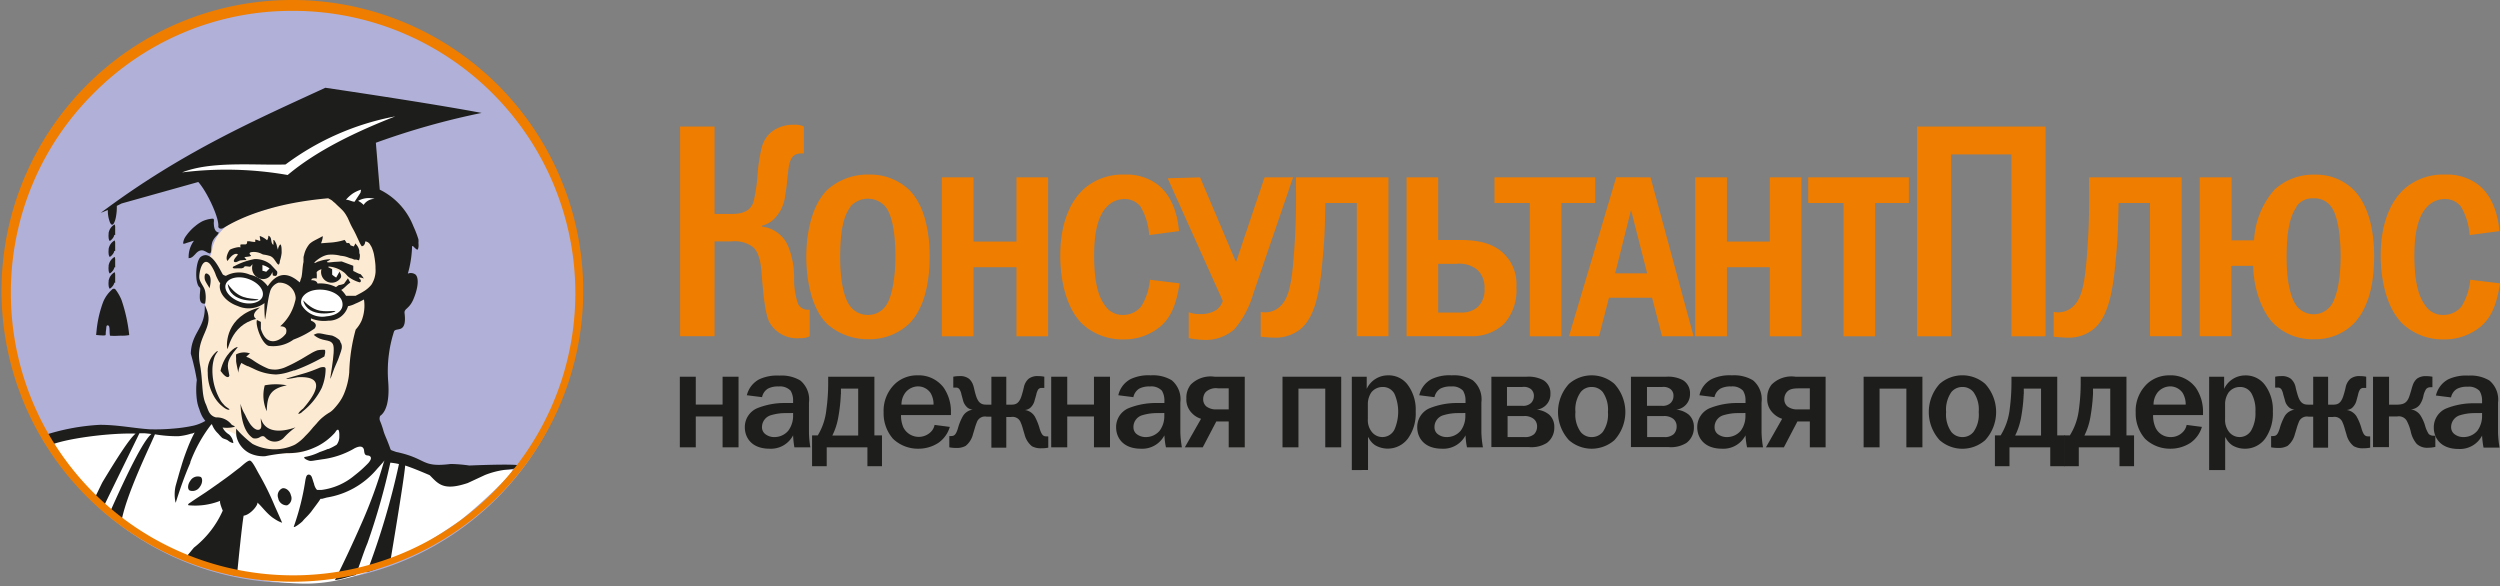 <svg xmlns="http://www.w3.org/2000/svg" viewBox="0 0 290 68"><rect x="0" y="0" width="290" height="68" fill="#808080" stroke="none"/><defs><style>.cls-1{fill:#b0b0d9;}.cls-2{fill:#fff;}.cls-3{fill:#fdead2;}.cls-4{fill:#1d1d1b;}.cls-5{fill:#ee7d00;}</style></defs><g id="Слой_2" data-name="Слой 2"><g id="Слой_1-2" data-name="Слой 1"><path class="cls-1" d="M33.84.88A33.37,33.37,0,1,1,.63,34.25,33.31,33.31,0,0,1,33.84.88Z"/><path class="cls-2" d="M5,50.92a42.52,42.52,0,0,1,4.83-.67,18,18,0,0,1,3.21-.32c1.13.06,2.24.2,3.37.26,1.94.09,4.19.3,6.05-.33.79-.27,1.37-1,2.23-1.07a4.51,4.51,0,0,1,2.1.69c.91.52,1.11,1.62,1.93,2.24a5.8,5.8,0,0,0,3.06.89,9.8,9.8,0,0,0,6-2.12c.94-.72,2.07-2.09,3.41-1.77s2,2,2.84,2.83a9.22,9.22,0,0,0,2.89,1.77,23.39,23.39,0,0,0,2.28.89,12.25,12.25,0,0,0,4.06.7,12,12,0,0,0,1.59-.25,34.28,34.28,0,0,1,4.55-.18c.69,0-4.82,5.08-6.3,6.09-5.28,3.65-11.47,7.21-17.88,7.13A35.57,35.57,0,0,1,18.28,63c-2.41-1.38-6-3.39-8-5.32C9.35,56.78,4.93,51.25,5,50.92Z"/><path class="cls-3" d="M25.76,26.7c1.41-1.45,3.7-1.94,5.64-2.56,1.43-.47,2.87-.92,4.33-1.28A4.3,4.3,0,0,1,39,23a18.31,18.31,0,0,1,2.76,2.3c1.13.89,2.6,1.51,3.11,2.92.38,1,.48,2.18.85,3.23a10.65,10.65,0,0,1,.2,4.1,2.6,2.6,0,0,1-.62,1.51A6.88,6.88,0,0,0,44.34,39a19.53,19.53,0,0,0-1.23,3.35c-.11.66-.12,1.34-.24,2a5,5,0,0,1-1.06,2.23A4,4,0,0,1,40.46,48a16.15,16.15,0,0,0-2,1.58c-.58.49-1,1.11-1.53,1.65a4.05,4.05,0,0,1-2.1,1.27,17.86,17.86,0,0,1-2.54.12c-1.13.06-2.69.11-3.6-.68-.45-.4-.62-1-1.1-1.38s-1.37-.61-2-1A6.87,6.87,0,0,1,24,48l-.88-2.8c-.31-1,.23-1.9-.22-2.92a3.72,3.72,0,0,1,.35-3.06,8.38,8.38,0,0,0,.63-3.42,6.42,6.42,0,0,0-.36-1.3c-.11-.44,0-.9-.18-1.33A3.18,3.18,0,0,1,23,31.91c0-.64.2-1.78.87-2,.47-.19.41,0,.62-.44a8.38,8.38,0,0,0,.18-.87A4.58,4.58,0,0,1,25.76,26.7Z"/><path class="cls-2" d="M28.91,32.3c1.21.41,1.91,1.4,1.62,2.16s-1.51,1-2.73.58-2-1.4-1.68-2.15,1.57-1,2.79-.59Z"/><path class="cls-2" d="M36.78,33.52c-1.34.12-2.21,1-1.86,1.87a2.92,2.92,0,0,0,3,1.34c1.39-.12,2.2-.93,1.85-1.81s-1.68-1.51-3-1.4Z"/><path class="cls-2" d="M30.42,30.72a2.4,2.4,0,0,1,.87.41h0l-.41.4h0s-.52-.17-.46-.11h0v-.7Z"/><path class="cls-2" d="M38.5,31.18v.66l.46.36.42-.63a2.23,2.23,0,0,0-.89-.39Z"/><path class="cls-2" d="M19.8,20.24A43.65,43.65,0,0,1,33,17.76c3.82-3.28,13-4.17,14.06-4.7-4.82,2.38-9.92,4.21-13.68,7.37a47.59,47.59,0,0,0-13.62-.19Z"/><path class="cls-4" d="M45.28,65.1S46.88,55.63,47,54c.73.24,1.53.56,2.84,1.12,1,1,1.57,1.87,4.42.91l2-.93a9.63,9.63,0,0,1,2.31-.6c.72-.06,1.79-.19,1.72-.47S54.44,54,54.44,54a17.34,17.34,0,0,0-2.14-.18c-3.52.44-2.67-.62-6.37-1.4l-.52-.19-.09-.07a1.31,1.31,0,0,1-.08-.21c-.13-.36-.27-.73-.42-1.08s-.27-.64-.37-1a8.84,8.84,0,0,0-.35-1,.75.75,0,0,1,0-.63c.57-.39,1.13-1.46.93-4a15.07,15.07,0,0,1,.67-5.77c.2-.58,1.53.36,1.23-2.13-.07-.57.5-.45,1-1.57.56-1.29.7-2.49.28-2.91a.91.91,0,0,0-.9-.12,12.57,12.57,0,0,0,.49-3.19l.11,0c.17.17.4.41.5.41s.18-.38.13-.75c0,0,0,0,0-.09a1.08,1.08,0,0,0,0-.28l0-.07a12.1,12.1,0,0,0-.59-1.53A7.93,7.93,0,0,0,44.05,22l-.45-5.44A86.67,86.67,0,0,1,55.87,13.1c-4.81-.91-13-2.16-18.13-2.92-8,3.7-16.57,7.4-26.05,14.51.28-.1.54-.22.82-.33a1.49,1.49,0,0,0,0,.19,3.77,3.77,0,0,0,.25,1.26c.35.73.63-.28.7-.71a6.21,6.21,0,0,0,.09-1.22l.56-.28L23,21.11c1,1.11,2.38,4.05,2.33,5.1-.06.22.22.45.61.22C28.3,25,32.16,23.52,38.07,23l.09.05s0,0,.17.09a1.43,1.43,0,0,1,.35.27l.19.15c.25.26.55.52.79.76a3.07,3.07,0,0,1,.55.74,2.25,2.25,0,0,1,.12.21c.17.35.31.74.61,1.27s.49,1,.72,1.47a2.61,2.61,0,0,0,.3.55c.25,0,.39-.26.41-.55h.07a.75.75,0,0,1,.47.32l.07.12a1.57,1.57,0,0,1,.16.29,4.73,4.73,0,0,1,.23.72c.06.32.11.61.14.89a5.49,5.49,0,0,1,.05.79,3.77,3.77,0,0,1,0,.48A3.08,3.08,0,0,1,43.1,33a2.18,2.18,0,0,1-.25.28,3.34,3.34,0,0,1-.54.44c-.41.27-.84.47-1.05.59l-1.12,0a3.08,3.08,0,0,0-.56-.68c.28-.11.73-.67,1.06-.84l-.28-.51-.45.63a1.83,1.83,0,0,1-.61.16l-.33.23a4,4,0,0,0-2.14-.41c-.07-.3-.41-.39-.74-.39l.09-.15c.06-.07.55-.12.55,0a3,3,0,0,0,0-.73c0-.12.23-.28.56-.4a1.24,1.24,0,0,0,2.24,1c.11-.23,0-.44-.17-.73v.06L39,32.2s-.12-.07-.12-.07c-.16-.11-.41-.29-.35-.31v-.6s-.3-.14-.47-.24a.16.16,0,0,1,.11-.06,3.3,3.3,0,0,1,1.81.74c.16.14.28.32.45.46a4.08,4.08,0,0,0,1.27.63c.19,0,.23-.25,0-.44s.23-.12.51,0a3.27,3.27,0,0,0-.4-.52c-.22,0-.83-.4-.83-.34v-.62l-1.34-.5-.84.05-.61.06s-.31,0-.26-.08.4-.19.38-.29a4,4,0,0,0-1.32.25c-.1,0-.2.07-.31.12-.72.39.56-.9,1.57-.9a4.15,4.15,0,0,1,1.27.13,3.44,3.44,0,0,1,.51.08,3.28,3.28,0,0,1,.44.15l.24.08c.12,0,.26.09.38.13l.13,0,.11,0,.31.09a1.33,1.33,0,0,0,.09-.74l-.05-.08a1.49,1.49,0,0,0,0-.21s0,0,0-.08a1.44,1.44,0,0,0-.13-.4,1.34,1.34,0,0,0-.37-.46l0,.11-.14.25,0,0-.38-.13a1.09,1.09,0,0,0-.1-.19.23.23,0,0,0-.26-.07h0a.12.12,0,0,1-.12-.06,1.39,1.39,0,0,0-.21-.31,7,7,0,0,1-1.82.32l-.91.07c.09-.2.25-.71.18-.83-.13.1-.59.32-1,.54a2.63,2.63,0,0,0-.5.35,2.94,2.94,0,0,0-.65,1.31,1.68,1.68,0,0,0-.06.24c0,.1,0,.2,0,.3a2.18,2.18,0,0,0,0,.25c-.13.55-.12,1.18-.23,1.73a1.66,1.66,0,0,1-.1.29,1.52,1.52,0,0,1-.12.36,2.47,2.47,0,0,0-.29-.24,2.62,2.62,0,0,0-.34-.24c-.92-.57-2-.66-3.07.92A3.5,3.5,0,0,0,29,31.87,3.16,3.16,0,0,0,26.2,32c-.17-.05-.34-.11-.39-.22-.42-.74-1.35-2.8-2.5-2-.64.44-.77,3.16-.12,3.58.2.13-.44,2,.6,1.86a3.59,3.59,0,0,0,0-1.46c-.11-.52-.57-.94-.66-1.47s.32-2.66,1.25-1.64a4.65,4.65,0,0,1,.68,1.33s.45,1,.5.82c-.33,1,.56,2.19,2,2.69a3.08,3.08,0,0,0,3.12-.33,14.64,14.64,0,0,0,.06,1.9c.08-.09.33-2.41.56-3.13a1.52,1.52,0,0,1,1-1.14,1.89,1.89,0,0,1,2,1.75q0,.21-.09.48a5.56,5.56,0,0,1-1.71,2.83c.9,0,.73.62.67.84-.6.85-2.23,1.7-2.91-.54l0-.81-.45-.22c-.22.51.5,2.69,1.34,3a4,4,0,0,0,2.9-.73,10.47,10.47,0,0,0,2.45-1.29c.33-.46,0-.73-.43-.91l0-.26a3.91,3.91,0,0,0,2,.27,2.32,2.32,0,0,0,2.3-1.68,3.08,3.08,0,0,0,.84-.29,8.81,8.81,0,0,0,.84-.4l.17-.09a4.73,4.73,0,0,1-.29,2.49,4,4,0,0,1-.67,1,20.86,20.86,0,0,0-.75,5,8.27,8.27,0,0,1-.58,2.39,5,5,0,0,1-.66,1.16c-.09.13-.2.25-.32.4l-.16.18a2.68,2.68,0,0,1-.5.45,6.11,6.11,0,0,0-1.09.8,5.45,5.45,0,0,0-.46.5l-.11.12c-.09.11-.19.21-.31.34a10.45,10.45,0,0,1-.9,1,5.22,5.22,0,0,1-1.19,1l0,0-.19.09a5.5,5.5,0,0,1-4.75-.17,13.12,13.12,0,0,1-1.93-1.8c.06,0,0,.34.06.87a2.84,2.84,0,0,0,.31.84,2.94,2.94,0,0,0,1.24,1.18,3.7,3.7,0,0,0,1.79.34,21.53,21.53,0,0,1,2.52-.36,7.34,7.34,0,0,0,2.71-.44,9.58,9.58,0,0,0,.91-.4,7,7,0,0,0,1.89-1.46,1.58,1.58,0,0,0,.12-.15c.15-.25.26-.3.34-.24s.13.39.11.72a1.53,1.53,0,0,1-.31,1c-.16.1-.35.21-.55.31l-.38.18-.09,0c-.3.13-.62.25-.95.36A6.44,6.44,0,0,1,35.4,53c-.38.07.27.44.61.47h0c.24,0,.49-.06.78-.1l.59-.09A9.88,9.88,0,0,0,41,52.08h0a1.48,1.48,0,0,1,.24-.13c.35-.16.94-.33,1,.36s.4.44.64.59.19.41-.15.81c-.23.24-.47.47-.72.7s-.6.52-.91.76a7.4,7.4,0,0,1-3.79,1.66h-.51a.44.44,0,0,1-.1-.08,1.68,1.68,0,0,1-.28-.66c-.07-.16-.13-.42-.22-.66a.64.64,0,0,0-.19-.31s-.33-.24-.49.19a3.2,3.2,0,0,0-.1.42,28.87,28.87,0,0,1-1.33,5.33c-.11.3.77-.36,1-.59.32-.4.54-.53,1-1.1.26-.36.48-.64.74-1a6.15,6.15,0,0,0,.35-.51l.19,0,.55-.15a9.57,9.57,0,0,0,5.84-3.34c.23-.25.46-.5.68-.76l.16-.2a1.19,1.19,0,0,1-.08.2,54.57,54.57,0,0,1-2.66,7.28c-1,2.28-2.1,4.61-3,6.4.79-.1,1.63-.42,2.4-.58.41-1,.89-2.59,1.36-3.69a79.63,79.63,0,0,0,2.66-9.35,7.39,7.39,0,0,1,1,.16,86.78,86.78,0,0,1-3.72,12.54,27.77,27.77,0,0,0,2.85-1.11ZM30.44,34.44c-.28.68-1.46,1-2.62.57s-1.9-1.35-1.62-2.07,1.5-1,2.67-.56S30.71,33.72,30.44,34.44Zm7.47,2.25A2.78,2.78,0,0,1,35,35.4c-.33-.84.5-1.68,1.78-1.79s2.63.44,2.9,1.34S39.25,36.57,37.91,36.69ZM33.37,20.3A41.3,41.3,0,0,0,21.12,20c3.4-1.34,8.31-.81,12-.92a30.81,30.81,0,0,1,12.73-5.58C41.31,15.28,36.77,17.44,33.37,20.3Z"/><path class="cls-4" d="M29.83,58.28c.44.35.88,1,1.55,1.57a3.48,3.48,0,0,0,.48.35,3.55,3.55,0,0,0,.87.44c-.32-.75-.71-1.61-.85-1.92a32,32,0,0,0-1.79-3.65c-.32-.54-.82-1.63-1.11-1.64s-.91.61-1.18.82c-.54.4-.95.74-1.49,1.13-.8.58-1.6,1.15-2.42,1.71-.58.39-1.19.77-1.77,1.18-.1.07-.4.22-.26.34a7.93,7.93,0,0,0,3.7-.52c-.17.11.28,1.14.28,1.14a11.24,11.24,0,0,1-3.35,4.3l-1.07,1.29a35.73,35.73,0,0,0,6.06,2c.17-1.7.56-5.68.78-7C29.1,59.71,30.05,58.45,29.83,58.28Z"/><path class="cls-4" d="M20.69,50.6a6.6,6.6,0,0,0,1.48-.3l.1,0,.31-.13A16.78,16.78,0,0,0,21.75,52c-.27.69-.52,1.4-.74,2.16-.13.41-.26.86-.38,1.3-.08.27-.15.53-.23.81-.31,1.12,0,2.29,0,2,.44-1.41,1-3.05,1.68-4.59a.36.36,0,0,1,0-.09,16.83,16.83,0,0,1,2.43-4.36l.08,0,.06.15a2.79,2.79,0,0,0,.66.92,5.33,5.33,0,0,0,.46.49c.2.14.48.16.68.31a1.29,1.29,0,0,0,.62.3,1.55,1.55,0,0,0-.5-1,1.94,1.94,0,0,1-.75-.81,3.54,3.54,0,0,0,1,0c.77-.11.28-.16.05-.33a2.17,2.17,0,0,0-1.81-.84c-.87-.22-.93-1-1.19-1.55-.5-1.09-.33-2.62-.65-4.45-.75-3.59,2-4.28.53-7,.11,2.69-1.53,3.06-1.62,5.6a27.23,27.23,0,0,1,.7,3.06,9.21,9.21,0,0,0,0,2.24,4.54,4.54,0,0,0,.31,1.2,3.13,3.13,0,0,0,.16.45,3,3,0,0,0,.28.53c.07.11.16.21.23.33a4.94,4.94,0,0,1-1.34.54,17.43,17.43,0,0,1-2.43.35,23.11,23.11,0,0,1-2.63.08c-1.77-.1-3.69-.52-5.82-.52a24.91,24.91,0,0,0-6.7,1.29c.23.4.47.78.71,1.17,1.81-.87,7.23-1.55,10.13-1.44-.73.59-2.21,2.93-3.82,5.59-.18.32-.88,1.85-1.08,2.15.35.36.7.71,1.06,1,1.16-2.41,3.91-8,4.28-8.78l.64,0,.76.08c-.94.74-2.85,4.63-4.94,9.35.46.41.91.81,1.39,1.2.4-3.14,3.48-9.32,3.95-10.51A15.13,15.13,0,0,0,20.69,50.6Z"/><path class="cls-4" d="M35.17,34.84C35.68,37,39,36.3,38.91,36.07,37.69,36.07,36.68,36.41,35.17,34.84Z"/><path class="cls-4" d="M22.09,55.75c-.33.45-.36,1-.08,1.15a1,1,0,0,0,1.17-.42c.34-.44.33-1,.11-1.15A1,1,0,0,0,22.09,55.75Z"/><path class="cls-4" d="M26.58,43.43c-.17-1-.49-1.42,1-3.16-.23-.11-1.57.79-2,2.75C26.42,44.2,26.7,43.63,26.58,43.43Z"/><path class="cls-4" d="M24.78,45.9a4.12,4.12,0,0,0,.8,1.05c.19.16.61.56.93.58l0,0,.09,0v0h0a.22.22,0,0,0,0-.08h0l-.18-.13h0l0,0a2.86,2.86,0,0,1-.3-.22,1.7,1.7,0,0,1-.22-.24,1.24,1.24,0,0,1-.18-.21l-.08-.1a6.9,6.9,0,0,1-1-3.62,4.7,4.7,0,0,1,.13-1.11,2.26,2.26,0,0,1,.35-.85l.17-.22h0l0,0a.31.31,0,0,0-.13,0,2.9,2.9,0,0,0-1.06,2.48A5.42,5.42,0,0,0,24.78,45.9Z"/><path class="cls-4" d="M24.23,31.88a.89.89,0,0,0-.18-.13c-.33-.17-.36.4-.28.7s.56.94.53,1C24.44,32.91,24.54,32.18,24.23,31.88Z"/><path class="cls-4" d="M42.18,32.36l0,0,0,0Z"/><path class="cls-4" d="M26.42,32.94c.22,2.29,3.62,2,3.57,1.79C28.76,34.56,27.7,34.73,26.42,32.94Z"/><path class="cls-4" d="M38.62,39.93c.39.73-.6,4.94-.21,3.81C39,42,39.08,42.23,39.47,41c.06-.22.39-.84,0-1.34.06-.12-.28-.47-.93-.73-1-.13-1.5-.38-1.89-.21l-.26.12C37.41,39.73,38.25,39.25,38.62,39.93Z"/><path class="cls-4" d="M30.27,48.56l0-.06c-.09.34.25,1.16-.18,1.33s-.89-.4-1.07-.64a7.93,7.93,0,0,1-.6-1.11,4.37,4.37,0,0,1-.52-1.25c.06,1.73.39,3.3,1.45,4a1,1,0,0,0,.84-.15c.25-.12.41-.14.61.09A1.47,1.47,0,0,0,33,50.69a8.89,8.89,0,0,1,1.28-1.12C32.55,50.19,30.77,50.19,30.27,48.56Z"/><path class="cls-4" d="M33.28,44.7a6.74,6.74,0,0,0-2.57,0,4.52,4.52,0,0,0,.23,3C31,46,31.27,45.1,33.28,44.7Z"/><path class="cls-4" d="M29.71,37c.06,0-.84-.39.45-1.34-4,1-3.91,4.32-3.8,4.77S26.64,37.75,29.71,37Z"/><path class="cls-4" d="M22.23,28l.27-.08a3.19,3.19,0,0,0-.62,1.82c0,.07,0,.14,0,.2s0,0,.06,0c.31,0,.53-.27.78-.53a1.18,1.18,0,0,1,.47-.34l0,0a.76.76,0,0,1,.43,0l.28.13a1.56,1.56,0,0,0,.41.2c.14,0,.17-.17.19-.46a3.26,3.26,0,0,1,.14-.9c.27-.62.59-.68.74-1.07-.5-.07-.56-.64-.58-1.06v-.1a1,1,0,0,0,0-.36c0-.08-.12-.1-.31-.07a3.53,3.53,0,0,0-1,.28,4.51,4.51,0,0,0-.85.57l-.18.15a5.64,5.64,0,0,0-.89,1,1.62,1.62,0,0,0-.33.88,1.42,1.42,0,0,0,.2,0C21.7,28.15,22,28.08,22.23,28Z"/><path class="cls-4" d="M37,42.69c-.5.21-1,.4-1.54.57l-2.24.65s-.14.15,1.3-.15c3.66-.21,1.79,2.32.63,3.65-.29.19-.9.86-.24.49a.8.8,0,0,0,.17-.15A8,8,0,0,0,37.32,45a5.88,5.88,0,0,0,.45-2.09c0-.18,0-.24-.1-.3S37.23,42.58,37,42.69Z"/><path class="cls-4" d="M31.38,30.66a2.86,2.86,0,0,0-1.84-.61,8.15,8.15,0,0,0-2.35.82h-.06a0,0,0,0,1,0,0h0L27,31h0c0,.05,0,.1.13.13a1.85,1.85,0,0,0,.34,0h.15l.21,0H28c.46-.09.22-.22.48-.24,0,0,0,0,.07,0v0l.47.05.28-.29c-.44,1.68,1.79,2.41,2.29.9l.06.4A.67.67,0,0,0,32,32c.16-.05.22-.45.11-.56Zm-.5.87s-.5-.16-.44-.11v-.68a2.55,2.55,0,0,1,.83.4h0Z"/><path class="cls-4" d="M26.4,30.27a3,3,0,0,1,.29-.38l.12-.13a1.26,1.26,0,0,1,.43-.29.58.58,0,0,1,.33,0s0,0,0,.08-.57.59-.42.8a.16.16,0,0,0,.1.05.33.33,0,0,0,.17,0,.52.52,0,0,1,.15-.06,1.75,1.75,0,0,1,.29-.13c.09,0,.72-.1.77,0l-.28-.39s.83-.06.78-.17c-.34-.28-.14-.4.19-.42a2,2,0,0,1,1,.2.73.73,0,0,0,.25.1,4.89,4.89,0,0,1,.77.17c.38.16.51.46.76.8s.29.17.36-.1l0-.11a4.4,4.4,0,0,0,.21-.94c0-.44,0-.91-.15-1-.14.1-.34.55-.24.7a3,3,0,0,1-.19-.64,2,2,0,0,0-.3-.57h-.08a3.64,3.64,0,0,1,0,.57c-.39-.27-.08-.87-.58-1.07a.91.91,0,0,1-.15.53,2.61,2.61,0,0,0-.85-.5c0,.21.07.38.06.57-.21,0-.35-.14-.58-.15,0,.08,0,.21,0,.28a3.5,3.5,0,0,1-.64-.08,1,1,0,0,0-.17,0l-.13,0c0,.27-.06.34-.21.36h-.27c-.27,0-.31,0-.31.11a1.6,1.6,0,0,1,0,.28c0-.21-1.09.11-1.22.24S26.08,29.94,26.4,30.27Z"/><path class="cls-4" d="M33.3,58.62a.9.9,0,0,0,.44-1.18c-.11-.51-.61-.9-1-.79a.9.9,0,0,0-.47,1.13A1,1,0,0,0,33.3,58.62Z"/><path class="cls-4" d="M11.15,38.86c.08,0,1.07.12,1.1,0s0-.27.05-.56,0-.56.18-.56.2.19.22.36,0,.56.06.84c.63.05.86,0,1.3,0a4.44,4.44,0,0,0,.93-.07,18.75,18.75,0,0,0-.89-4.06,5.33,5.33,0,0,0-.62-1.12c-.09-.13-.16-.2-.24-.2s-.17,0-.29.14a3.85,3.85,0,0,0-1,1.44,13.35,13.35,0,0,0-.72,3Z"/><path class="cls-4" d="M28.86,41.5a1.5,1.5,0,0,0-.3-.1A3.37,3.37,0,0,1,29,41a2,2,0,0,0-1.61.11,2.06,2.06,0,0,0,0,.42c0,.11,0,.24,0,.37.05.46.18.86.25,1.34A2.81,2.81,0,0,1,28,42.1a5.83,5.83,0,0,0,.73.38l.05,0,.61.28a6.22,6.22,0,0,0,2.64.68,6,6,0,0,0,1.64-.34h0a3.76,3.76,0,0,0,.4-.13l.1,0c.4-.14.81-.31,1.2-.48a23.4,23.4,0,0,0,2.19-1.1c.1-.06.11-.11.09-.17a1.06,1.06,0,0,0,.07-.47c0-.09,0-.16-.08-.17a2.17,2.17,0,0,0-.36,0h0a2.47,2.47,0,0,0-.47.06,4,4,0,0,0-.63.29l-.53.31-.7.42-.51.28c-.38.21-.8.42-1.32.65a3.06,3.06,0,0,1-.65.21,2.25,2.25,0,0,1-.67.07,2.53,2.53,0,0,1-.67-.1,9.26,9.26,0,0,1-1.81-1A4.51,4.51,0,0,0,28.86,41.5Z"/><path class="cls-4" d="M13.36,27.24a.35.35,0,0,0,0-.12v-.06s0,0,0,0,0-.37,0-.64a.9.9,0,0,0-.06-.39,1.42,1.42,0,0,0-.7,1v.11a1.88,1.88,0,0,0,0,.42.69.69,0,0,0,.13.4,1.3,1.3,0,0,0,.51-.61.39.39,0,0,0,0-.09A0,0,0,0,0,13.36,27.24Z"/><path class="cls-4" d="M13.36,29.1a.5.5,0,0,0,0-.13s0,0,0-.06v0c0-.16,0-.37,0-.64a.85.85,0,0,0-.06-.38,1.38,1.38,0,0,0-.7,1V29a1.76,1.76,0,0,0,0,.41.69.69,0,0,0,.13.4,1.33,1.33,0,0,0,.51-.6.51.51,0,0,0,0-.1S13.36,29.11,13.36,29.1Z"/><path class="cls-4" d="M13.36,31a.42.42,0,0,0,0-.12v-.06s0,0,0,0,0-.37,0-.63a.87.87,0,0,0-.06-.39,1.42,1.42,0,0,0-.7,1v.12a1.76,1.76,0,0,0,0,.41.69.69,0,0,0,.13.4,1.33,1.33,0,0,0,.51-.6.39.39,0,0,0,0-.09Z"/><path class="cls-4" d="M13.36,32.8a.35.35,0,0,0,0-.12V32.6c0-.16,0-.38,0-.64a.9.9,0,0,0-.06-.39,1.42,1.42,0,0,0-.7,1v.11a1.88,1.88,0,0,0,0,.42.69.69,0,0,0,.13.4,1.3,1.3,0,0,0,.51-.61.39.39,0,0,0,0-.09A0,0,0,0,0,13.36,32.8Z"/><path class="cls-2" d="M41.88,22l-.06.35-.69,1.05c-.29,0-.64-.23-1-.23h0a4.4,4.4,0,0,1,.76-.7h0a3.72,3.72,0,0,1,1-.47Z"/><path class="cls-2" d="M41.54,23.3a2.36,2.36,0,0,1,.64.47,1.53,1.53,0,0,1,1.28-.7,2.52,2.52,0,0,0-1.92.23Z"/><path class="cls-5" d="M1.26,34a32.53,32.53,0,0,1,9.57-23.14,32.29,32.29,0,0,1,23-9.6A32.74,32.74,0,1,1,1.26,34ZM9.94,10A33.74,33.74,0,1,0,33.84,0,33.55,33.55,0,0,0,9.94,10Z"/><path class="cls-5" d="M82.88,24.82h2c1.88,0,2.34-.81,2.55-1.48a20.64,20.64,0,0,0,.46-3.23,18,18,0,0,1,.45-2.91,3.35,3.35,0,0,1,1.42-2.09,4.12,4.12,0,0,1,2.36-.64,2.33,2.33,0,0,1,1.13.21V17.8H93c-.53,0-1.31.07-1.52,1.67s-.17,1.91-.39,3.16A4.6,4.6,0,0,1,90,25.18a3.07,3.07,0,0,1-1.62,1v.1a3.79,3.79,0,0,1,3,2.17,9.62,9.62,0,0,1,.74,3.69,8.69,8.69,0,0,0,.46,3.12,1.26,1.26,0,0,0,1.2.67h.15V39a2,2,0,0,1-1.06.22,3.67,3.67,0,0,1-3.64-1.88c-.25-.53-.57-1.56-.85-5.22-.07-.88-.14-2.62-1-3.44A3.58,3.58,0,0,0,84.89,28h-2V39h-4V14.68h4V24.82Z"/><path class="cls-5" d="M105.44,22c2.26,2.24,2.4,6.25,2.4,7.77s-.14,5.57-2.4,7.8a6.69,6.69,0,0,1-4.73,1.78A7.12,7.12,0,0,1,96,37.63c-1.94-1.84-2.47-5.36-2.47-7.84,0-3.12.78-6.17,2.47-7.8a7,7,0,0,1,4.84-1.74A6.59,6.59,0,0,1,105.44,22Zm-6.78,2c-.91,1.14-1.2,3.16-1.2,5.89,0,.56,0,4.15,1.17,5.64a2.52,2.52,0,0,0,2.08,1,2.46,2.46,0,0,0,2-1c.91-1.17,1.16-4,1.16-5.78s-.18-4.54-1.16-5.78a2.71,2.71,0,0,0-4.07,0Z"/><polygon class="cls-5" points="112.93 20.57 112.93 28.02 117.91 28.02 117.91 20.57 121.58 20.57 121.58 39.01 117.91 39.01 117.91 31 112.93 31 112.93 39.01 109.26 39.01 109.26 20.57 112.93 20.57 112.93 20.57"/><path class="cls-5" d="M136.83,32.91c-.35,2.13-.85,3.76-2.19,4.93a6.54,6.54,0,0,1-4.38,1.53,6.79,6.79,0,0,1-4.76-1.84c-2.44-2.45-2.51-6.89-2.51-7.88,0-4.22,1.45-6.63,2.86-7.84a6.8,6.8,0,0,1,4.59-1.56,6.05,6.05,0,0,1,3.81,1.13c1.91,1.46,2.41,4,2.51,5.43l-3.46.46a7.29,7.29,0,0,0-1-3.3,2.3,2.3,0,0,0-1.87-.88,2.82,2.82,0,0,0-2,.85c-1.23,1.24-1.51,3.51-1.51,5.74,0,3.16.53,4.76,1.23,5.72a2.41,2.41,0,0,0,2.08,1.13,2.68,2.68,0,0,0,2.16-1,7,7,0,0,0,1-3.08l3.46.42Z"/><path class="cls-5" d="M139.21,20.57l4.13,9.75h.07l3.28-9.75H150l-4.66,13.62a10.83,10.83,0,0,1-2.15,4,5,5,0,0,1-3.46,1.24,10.54,10.54,0,0,1-1.84-.21v-3a3.48,3.48,0,0,0,1.38.21,3.19,3.19,0,0,0,1.9-.53,2,2,0,0,0,.67-1l-6.39-14.22Z"/><path class="cls-5" d="M161.06,20.57V39h-3.67V23.55h-3.64c-.07,2.66-.07,3.83-.28,6-.28,3.19-.63,7-2.61,8.62a4.65,4.65,0,0,1-3,1c-.39,0-1.27-.07-1.62-.11V36.18a2.56,2.56,0,0,0,2.58-1c.63-.81,1-2.2,1.23-5.1a86.18,86.18,0,0,0,.28-8.66v-.85Z"/><path class="cls-5" d="M166.83,20.57v7.27h2.44c1.3,0,3.49.07,5,1.42a4.89,4.89,0,0,1,1.63,4,5.86,5.86,0,0,1-1.45,4.33A5.42,5.42,0,0,1,170.57,39h-7.41V20.57Zm0,15.68h2.72a2.7,2.7,0,0,0,1.94-.71,2.73,2.73,0,0,0,.71-2.06,2.76,2.76,0,0,0-.85-2.2,3.29,3.29,0,0,0-2.44-.67h-2.08v5.64Z"/><polygon class="cls-5" points="185.05 20.57 185.05 23.55 181.13 23.55 181.13 39.01 177.46 39.01 177.46 23.55 173.36 23.55 173.36 20.57 185.05 20.57 185.05 20.57"/><path class="cls-5" d="M191.46,20.57l5,18.44H192.8l-1.16-4.47h-5L185.49,39H182l5.48-18.44Zm-2.26,3.79-1.84,7.35h3.71l-1.87-7.35Z"/><polygon class="cls-5" points="200.32 20.57 200.32 28.02 205.3 28.02 205.3 20.57 208.97 20.57 208.97 39.01 205.3 39.01 205.3 31 200.32 31 200.32 39.01 196.65 39.01 196.65 20.57 200.32 20.57 200.32 20.57"/><polygon class="cls-5" points="221.43 20.57 221.43 23.55 217.52 23.55 217.52 39.01 213.85 39.01 213.85 23.55 209.75 23.55 209.75 20.57 221.43 20.57 221.43 20.57"/><polygon class="cls-5" points="237.29 14.68 237.29 39.01 233.33 39.01 233.33 17.91 226.34 17.91 226.34 39.01 222.39 39.01 222.39 14.68 237.29 14.68 237.29 14.68"/><path class="cls-5" d="M253.07,20.57V39H249.4V23.55h-3.64c-.07,2.66-.07,3.83-.28,6-.29,3.19-.64,7-2.62,8.62a4.6,4.6,0,0,1-3,1c-.39,0-1.27-.07-1.63-.11V36.18a2.55,2.55,0,0,0,2.58-1c.64-.81,1-2.2,1.24-5.1a86.18,86.18,0,0,0,.28-8.66v-.85Z"/><path class="cls-5" d="M258.86,20.57v7.31h2.61A9.65,9.65,0,0,1,263.84,22a6.63,6.63,0,0,1,4.69-1.74A6.19,6.19,0,0,1,273,22c2.25,2.27,2.4,6.17,2.4,7.77s-.15,5.53-2.4,7.8a6.25,6.25,0,0,1-4.56,1.78,6.38,6.38,0,0,1-4.62-1.74c-1.45-1.38-2.44-4.26-2.44-6.77h-2.54V39h-3.67V20.57ZM266.41,24c-.85,1.14-1.16,3.09-1.16,5.86,0,4,.92,5.28,1.13,5.6a2.51,2.51,0,0,0,4,0c.11-.11,1.13-1.53,1.13-5.75,0-1-.07-4.43-1.13-5.78a2.35,2.35,0,0,0-2-.92,2.22,2.22,0,0,0-2,.95Z"/><path class="cls-5" d="M290,32.91c-.35,2.13-.85,3.76-2.19,4.93a6.56,6.56,0,0,1-4.38,1.53,6.77,6.77,0,0,1-4.76-1.84c-2.44-2.45-2.51-6.89-2.51-7.88,0-4.22,1.45-6.63,2.86-7.84a6.8,6.8,0,0,1,4.59-1.56,6.05,6.05,0,0,1,3.81,1.13c1.91,1.46,2.4,4,2.51,5.43l-3.46.46a7.29,7.29,0,0,0-1-3.3,2.32,2.32,0,0,0-1.88-.88,2.77,2.77,0,0,0-2,.85c-1.24,1.24-1.52,3.51-1.52,5.74,0,3.16.53,4.76,1.24,5.72a2.39,2.39,0,0,0,2.08,1.13,2.68,2.68,0,0,0,2.16-1,7.13,7.13,0,0,0,1-3.08l3.46.42Z"/><polygon class="cls-4" points="80.71 43.7 80.71 46.93 83.82 46.93 83.82 43.7 85.67 43.7 85.67 51.89 83.82 51.89 83.82 48.31 80.71 48.31 80.71 51.89 78.86 51.89 78.86 43.7 80.71 43.7 80.71 43.7"/><path class="cls-4" d="M86.63,45.87A2.85,2.85,0,0,1,88.07,44a4.89,4.89,0,0,1,2.34-.43,4.23,4.23,0,0,1,2.43.57,2.87,2.87,0,0,1,1,2.56v3.47A12,12,0,0,0,94,51.89H92.15A10.47,10.47,0,0,1,92,50.5a2.9,2.9,0,0,1-2.73,1.55c-2.14,0-2.87-1.35-2.87-2.47a2.37,2.37,0,0,1,1.42-2.22,8.44,8.44,0,0,1,3.26-.61H92v-.28a2.17,2.17,0,0,0-.29-1.15,1.71,1.71,0,0,0-1.4-.49,2.48,2.48,0,0,0-1.21.24,1.5,1.5,0,0,0-.7,1l-1.75-.22Zm4.5,2.05a5.68,5.68,0,0,0-1.65.23,1.44,1.44,0,0,0-1.09,1.41,1,1,0,0,0,.34.76,1.67,1.67,0,0,0,1.12.38,2.09,2.09,0,0,0,1.6-.75A2.9,2.9,0,0,0,92,48.33v-.42Z"/><path class="cls-4" d="M101.43,43.7v6.81h.88v3.57h-1.69V51.89H95.9v2.19H94.2V50.51h.66a7.16,7.16,0,0,0,1-3,22.37,22.37,0,0,0,.21-3.16V43.7Zm-3.89,2a19.66,19.66,0,0,1-.32,2.82,7.53,7.53,0,0,1-.67,2h3V45.08h-2l0,.62Z"/><path class="cls-4" d="M110.18,49.52a3.44,3.44,0,0,1-1.34,1.86,4.24,4.24,0,0,1-2.35.67,4.18,4.18,0,0,1-2.9-1.15,4.47,4.47,0,0,1-1.09-3.07,4.31,4.31,0,0,1,1.44-3.41,3.75,3.75,0,0,1,2.48-.88A3.62,3.62,0,0,1,109.49,45a4.92,4.92,0,0,1,.82,2.78v.37h-5.79a3.43,3.43,0,0,0,.27,1.43,2,2,0,0,0,3.18.53,1.55,1.55,0,0,0,.44-.82l1.77.23Zm-1.89-2.59a2.52,2.52,0,0,0-.35-1.35,1.76,1.76,0,0,0-1.44-.76,1.92,1.92,0,0,0-1.45.69,2.3,2.3,0,0,0-.48,1.42Z"/><path class="cls-4" d="M116.73,46.94h.49c.45,0,.93,0,1.25-.93a10.72,10.72,0,0,0,.32-1.19,1.8,1.8,0,0,1,.53-.88,1.67,1.67,0,0,1,1.15-.31,3.05,3.05,0,0,1,.67.07V45l-.29,0a.47.47,0,0,0-.46.25,2,2,0,0,0-.19.56l-.18.62a1.64,1.64,0,0,1-.56.92,1.12,1.12,0,0,1-.59.21v0a1.6,1.6,0,0,1,1.17.76,6.81,6.81,0,0,1,.57,1.44c.23.69.4.86.77.86h.22v1.31a4.22,4.22,0,0,1-.79.07,2.13,2.13,0,0,1-1.11-.24,2.53,2.53,0,0,1-.85-1.37c-.19-.59-.27-1-.43-1.33a1,1,0,0,0-1.13-.69h-.56v3.56H115V48.33h-.56a1,1,0,0,0-1.14.69c-.16.38-.24.74-.43,1.33a2.48,2.48,0,0,1-.85,1.37,2.1,2.1,0,0,1-1.1.24,4.33,4.33,0,0,1-.8-.07V50.58h.22c.37,0,.55-.17.77-.86a6.19,6.19,0,0,1,.58-1.44,1.56,1.56,0,0,1,1.16-.76v0a1.19,1.19,0,0,1-.59-.21,1.64,1.64,0,0,1-.56-.92l-.17-.62a1.71,1.71,0,0,0-.2-.56.47.47,0,0,0-.46-.25l-.29,0V43.7a3.05,3.05,0,0,1,.67-.07,1.69,1.69,0,0,1,1.16.31,1.78,1.78,0,0,1,.52.88c.07.23.15.69.32,1.19.32.92.8.93,1.25.93h.5V43.7h1.73v3.24Z"/><polygon class="cls-4" points="123.8 43.7 123.8 46.93 126.9 46.93 126.9 43.7 128.76 43.7 128.76 51.89 126.9 51.89 126.9 48.31 123.8 48.31 123.8 51.89 121.94 51.89 121.94 43.7 123.8 43.7 123.8 43.7"/><path class="cls-4" d="M129.72,45.87a2.8,2.8,0,0,1,1.44-1.9,4.84,4.84,0,0,1,2.33-.43,4.21,4.21,0,0,1,2.43.57,2.87,2.87,0,0,1,1,2.56v3.47a12,12,0,0,0,.18,1.75h-1.85a8.81,8.81,0,0,1-.18-1.39,2.89,2.89,0,0,1-2.72,1.55c-2.14,0-2.88-1.35-2.88-2.47a2.37,2.37,0,0,1,1.42-2.22,8.49,8.49,0,0,1,3.27-.61h.91v-.28a2.17,2.17,0,0,0-.29-1.15,1.68,1.68,0,0,0-1.39-.49,2.52,2.52,0,0,0-1.22.24,1.53,1.53,0,0,0-.7,1l-1.74-.22Zm4.49,2.05a5.73,5.73,0,0,0-1.65.23,1.42,1.42,0,0,0-1.08,1.41,1,1,0,0,0,.33.76,1.69,1.69,0,0,0,1.12.38,2.08,2.08,0,0,0,1.6-.75,2.82,2.82,0,0,0,.53-1.62v-.42Z"/><path class="cls-4" d="M144.39,51.89h-1.86v-3h-1.44l-1.57,3h-2.08l1.88-3.31a2.49,2.49,0,0,1-1.09-.69,2.24,2.24,0,0,1-.61-1.69,2.41,2.41,0,0,1,.51-1.59,3.25,3.25,0,0,1,2.77-.91h3.49v8.19Zm-3.08-6.84a1.73,1.73,0,0,0-1.45.43,1.27,1.27,0,0,0-.29.84,1.08,1.08,0,0,0,.37.83,1.84,1.84,0,0,0,1.2.34h1.39V45.05Z"/><polygon class="cls-4" points="155.58 43.7 155.58 51.89 153.73 51.89 153.73 45.08 150.62 45.08 150.62 51.89 148.77 51.89 148.77 43.7 155.58 43.7 155.58 43.7"/><path class="cls-4" d="M156.81,54.53V43.7h1.73v1.41h0A2.71,2.71,0,0,1,161,43.54a2.76,2.76,0,0,1,2.22,1,4.79,4.79,0,0,1,1,3.18,5,5,0,0,1-.88,3.12,2.92,2.92,0,0,1-3.8.82,2.18,2.18,0,0,1-.8-.93h-.05v3.79Zm1.86-5.9a2.17,2.17,0,0,0,.45,1.46,1.56,1.56,0,0,0,2.64-.27,5.17,5.17,0,0,0,0-4.13,1.5,1.5,0,0,0-1.36-.8,1.66,1.66,0,0,0-1.32.62,2.44,2.44,0,0,0-.41,1.37v1.75Z"/><path class="cls-4" d="M164.63,45.87a2.83,2.83,0,0,1,1.45-1.9,4.84,4.84,0,0,1,2.33-.43,4.21,4.21,0,0,1,2.43.57,2.87,2.87,0,0,1,1,2.56v3.47a12,12,0,0,0,.18,1.75h-1.85A8.81,8.81,0,0,1,170,50.5a2.89,2.89,0,0,1-2.72,1.55c-2.14,0-2.88-1.35-2.88-2.47a2.37,2.37,0,0,1,1.42-2.22,8.49,8.49,0,0,1,3.27-.61H170v-.28a2.17,2.17,0,0,0-.29-1.15,1.69,1.69,0,0,0-1.39-.49,2.52,2.52,0,0,0-1.22.24,1.53,1.53,0,0,0-.7,1l-1.75-.22Zm4.5,2.05a5.62,5.62,0,0,0-1.64.23,1.42,1.42,0,0,0-1.09,1.41,1,1,0,0,0,.33.76,1.67,1.67,0,0,0,1.12.38,2.09,2.09,0,0,0,1.6-.75,2.82,2.82,0,0,0,.53-1.62v-.42Z"/><path class="cls-4" d="M177.08,43.7a3.65,3.65,0,0,1,1.95.4,1.75,1.75,0,0,1,.82,1.57,1.79,1.79,0,0,1-.51,1.32,1.85,1.85,0,0,1-1.07.53v0a2.61,2.61,0,0,1,1.47.61,1.9,1.9,0,0,1,.56,1.42,2.2,2.2,0,0,1-.85,1.82,3.35,3.35,0,0,1-2.1.49H173V43.7Zm-2.22,3.37h1.7a1.31,1.31,0,0,0,1.05-.33,1.15,1.15,0,0,0,.32-.81,1,1,0,0,0-.35-.8,1.35,1.35,0,0,0-1-.24h-1.77v2.18Zm0,3.63h2a1.55,1.55,0,0,0,1.09-.33,1.23,1.23,0,0,0,.35-.9,1.08,1.08,0,0,0-.45-.92,1.71,1.71,0,0,0-1.05-.29h-1.92V50.7Z"/><path class="cls-4" d="M182,44.53a4,4,0,0,1,5.27,0,4.83,4.83,0,0,1,0,6.53,4,4,0,0,1-5.27,0,4.83,4.83,0,0,1,0-6.53Zm1.36,5.58a1.59,1.59,0,0,0,1.27.59,1.64,1.64,0,0,0,1.29-.59,3.53,3.53,0,0,0,.6-2.31,3.57,3.57,0,0,0-.6-2.32,1.64,1.64,0,0,0-1.29-.59,1.59,1.59,0,0,0-1.27.59,3.48,3.48,0,0,0-.61,2.32,3.44,3.44,0,0,0,.61,2.31Z"/><path class="cls-4" d="M193.27,43.7a3.63,3.63,0,0,1,1.95.4,1.75,1.75,0,0,1,.82,1.57,1.79,1.79,0,0,1-.51,1.32,1.82,1.82,0,0,1-1.08.53v0a2.64,2.64,0,0,1,1.48.61,1.9,1.9,0,0,1,.56,1.42,2.2,2.2,0,0,1-.85,1.82,3.37,3.37,0,0,1-2.1.49h-4.35V43.7Zm-2.22,3.37h1.69a1.32,1.32,0,0,0,1.06-.33,1.11,1.11,0,0,0,.32-.81.93.93,0,0,0-.35-.8,1.33,1.33,0,0,0-.94-.24h-1.78v2.18Zm0,3.63h2a1.55,1.55,0,0,0,1.09-.33,1.23,1.23,0,0,0,.35-.9,1.1,1.1,0,0,0-.44-.92,1.74,1.74,0,0,0-1.06-.29h-1.92V50.7Z"/><path class="cls-4" d="M197.13,45.87a2.8,2.8,0,0,1,1.44-1.9,4.84,4.84,0,0,1,2.33-.43,4.27,4.27,0,0,1,2.44.57,2.87,2.87,0,0,1,1,2.56v3.47a12.07,12.07,0,0,0,.17,1.75h-1.85a8.81,8.81,0,0,1-.18-1.39,2.89,2.89,0,0,1-2.72,1.55c-2.14,0-2.88-1.35-2.88-2.47a2.39,2.39,0,0,1,1.42-2.22,8.52,8.52,0,0,1,3.27-.61h.91v-.28a2.07,2.07,0,0,0-.29-1.15,1.68,1.68,0,0,0-1.39-.49,2.45,2.45,0,0,0-1.21.24,1.5,1.5,0,0,0-.71,1l-1.74-.22Zm4.49,2.05a5.62,5.62,0,0,0-1.64.23,1.42,1.42,0,0,0-1.09,1.41,1,1,0,0,0,.33.76,1.69,1.69,0,0,0,1.12.38,2.08,2.08,0,0,0,1.6-.75,2.82,2.82,0,0,0,.53-1.62v-.42Z"/><path class="cls-4" d="M211.8,51.89h-1.86v-3H208.5l-1.57,3h-2.08l1.88-3.31a2.54,2.54,0,0,1-1.09-.69A2.24,2.24,0,0,1,205,46.2a2.41,2.41,0,0,1,.51-1.59,3.25,3.25,0,0,1,2.77-.91h3.49v8.19Zm-3.07-6.84c-.66,0-1.14.05-1.46.43a1.27,1.27,0,0,0-.29.84,1.08,1.08,0,0,0,.37.83,1.85,1.85,0,0,0,1.2.34h1.39V45.05Z"/><polygon class="cls-4" points="223 43.7 223 51.89 221.14 51.89 221.14 45.08 218.03 45.08 218.03 51.89 216.18 51.89 216.18 43.7 223 43.7 223 43.7"/><path class="cls-4" d="M225,44.53a4,4,0,0,1,5.28,0,4.83,4.83,0,0,1,0,6.53,4,4,0,0,1-5.28,0,4.86,4.86,0,0,1,0-6.53Zm1.36,5.58a1.64,1.64,0,0,0,1.28.59,1.62,1.62,0,0,0,1.28-.59,3.44,3.44,0,0,0,.61-2.31,3.48,3.48,0,0,0-.61-2.32,1.62,1.62,0,0,0-1.28-.59,1.64,1.64,0,0,0-1.28.59,3.55,3.55,0,0,0-.61,2.32,3.5,3.5,0,0,0,.61,2.31Z"/><path class="cls-4" d="M238.64,43.7v6.81h.88v3.57h-1.69V51.89H233.1v2.19h-1.69V50.51h.66a7.31,7.31,0,0,0,1.05-3,24,24,0,0,0,.21-3.16V43.7Zm-3.89,2a19.66,19.66,0,0,1-.32,2.82,7.91,7.91,0,0,1-.67,2h3V45.08h-2l0,.62Z"/><path class="cls-4" d="M246.67,43.7v6.81h.88v3.57h-1.69V51.89h-4.72v2.19h-1.7V50.51h.66a7.16,7.16,0,0,0,1.05-3,22.37,22.37,0,0,0,.21-3.16V43.7Zm-3.88,2a21.62,21.62,0,0,1-.33,2.82,7.53,7.53,0,0,1-.67,2h3V45.08h-2v.62Z"/><path class="cls-4" d="M255.42,49.52a3.44,3.44,0,0,1-1.34,1.86,4.24,4.24,0,0,1-2.35.67,4.18,4.18,0,0,1-2.9-1.15,4.47,4.47,0,0,1-1.09-3.07,4.31,4.31,0,0,1,1.44-3.41,3.77,3.77,0,0,1,2.48-.88A3.61,3.61,0,0,1,254.73,45a4.92,4.92,0,0,1,.82,2.78v.37h-5.79a3.43,3.43,0,0,0,.27,1.43,1.9,1.9,0,0,0,1.76,1.12,1.93,1.93,0,0,0,1.43-.59,1.6,1.6,0,0,0,.43-.82l1.77.23Zm-1.88-2.59a2.61,2.61,0,0,0-.35-1.35,1.77,1.77,0,0,0-1.45-.76,1.94,1.94,0,0,0-1.45.69,2.3,2.3,0,0,0-.48,1.42Z"/><path class="cls-4" d="M256.26,54.53V43.7H258v1.41h0a2.68,2.68,0,0,1,2.43-1.56,2.76,2.76,0,0,1,2.22,1,4.79,4.79,0,0,1,1,3.18,5.06,5.06,0,0,1-.87,3.12,2.88,2.88,0,0,1-2.39,1.2,2.84,2.84,0,0,1-1.42-.38,2.18,2.18,0,0,1-.8-.93h-.05v3.79Zm1.85-5.9a2.22,2.22,0,0,0,.45,1.46,1.56,1.56,0,0,0,2.64-.27,4,4,0,0,0,.43-2.06,4,4,0,0,0-.43-2.07,1.5,1.5,0,0,0-1.36-.8,1.64,1.64,0,0,0-1.31.62,2.38,2.38,0,0,0-.42,1.37v1.75Z"/><path class="cls-4" d="M270.06,46.94h.49c.45,0,.93,0,1.25-.93a10.72,10.72,0,0,0,.32-1.19,1.8,1.8,0,0,1,.53-.88,1.68,1.68,0,0,1,1.15-.31,3.14,3.14,0,0,1,.68.07V45l-.3,0a.48.48,0,0,0-.46.25,2,2,0,0,0-.19.56l-.17.62a1.7,1.7,0,0,1-.56.92,1.19,1.19,0,0,1-.6.21v0a1.6,1.6,0,0,1,1.17.76,6.19,6.19,0,0,1,.58,1.44c.22.69.4.86.77.86h.22v1.31a4.33,4.33,0,0,1-.8.07,2.08,2.08,0,0,1-1.1-.24,2.48,2.48,0,0,1-.85-1.37c-.19-.59-.27-1-.43-1.33a1,1,0,0,0-1.14-.69h-.56v3.56h-1.73V48.33h-.56a1,1,0,0,0-1.13.69c-.16.38-.24.74-.43,1.33a2.53,2.53,0,0,1-.85,1.37,2.13,2.13,0,0,1-1.11.24,4.4,4.4,0,0,1-.8-.07V50.58h.22c.38,0,.55-.17.77-.86a6.68,6.68,0,0,1,.58-1.44,1.6,1.6,0,0,1,1.17-.76v0a1.12,1.12,0,0,1-.59-.21,1.53,1.53,0,0,1-.56-.92l-.18-.62a2,2,0,0,0-.19-.56.48.48,0,0,0-.47-.25l-.28,0V43.7a3.05,3.05,0,0,1,.67-.07,1.68,1.68,0,0,1,1.15.31,1.8,1.8,0,0,1,.53.88,10.72,10.72,0,0,0,.32,1.19c.32.92.8.93,1.25.93h.49V43.7h1.73v3.24Z"/><path class="cls-4" d="M277.13,43.7v3.24H278c.8,0,1.16-.2,1.42-.8a12.07,12.07,0,0,0,.37-1.19l.08-.24a1.72,1.72,0,0,1,.52-.8,1.7,1.7,0,0,1,1-.28,3.89,3.89,0,0,1,.77.07v1.22a.78.78,0,0,0-.21,0,.65.65,0,0,0-.52.21,2.56,2.56,0,0,0-.33.87,2.59,2.59,0,0,1-.45,1,1.41,1.41,0,0,1-1,.49v0a1.6,1.6,0,0,1,1.18.79,4.88,4.88,0,0,1,.47,1.06,3.49,3.49,0,0,0,.43,1,.77.77,0,0,0,.56.2.78.78,0,0,0,.21,0v1.3a4.13,4.13,0,0,1-.85.1,1.76,1.76,0,0,1-1.33-.47,3.27,3.27,0,0,1-.67-1.4,5.13,5.13,0,0,0-.48-1.28,1.06,1.06,0,0,0-1.1-.48h-.95v3.56h-1.85V43.7Z"/><path class="cls-4" d="M282.57,45.87A2.85,2.85,0,0,1,284,44a4.89,4.89,0,0,1,2.34-.43,4.23,4.23,0,0,1,2.43.57,2.87,2.87,0,0,1,1,2.56v3.47a12,12,0,0,0,.18,1.75h-1.86a10.47,10.47,0,0,1-.17-1.39,2.89,2.89,0,0,1-2.72,1.55c-2.15,0-2.88-1.35-2.88-2.47a2.37,2.37,0,0,1,1.42-2.22,8.48,8.48,0,0,1,3.26-.61h.92v-.28a2.17,2.17,0,0,0-.29-1.15,1.7,1.7,0,0,0-1.39-.49,2.52,2.52,0,0,0-1.22.24,1.5,1.5,0,0,0-.7,1l-1.75-.22Zm4.5,2.05a5.64,5.64,0,0,0-1.65.23,1.44,1.44,0,0,0-1.09,1.41,1,1,0,0,0,.34.76,1.67,1.67,0,0,0,1.12.38,2.09,2.09,0,0,0,1.6-.75,2.9,2.9,0,0,0,.53-1.62v-.42Z"/></g></g></svg>
